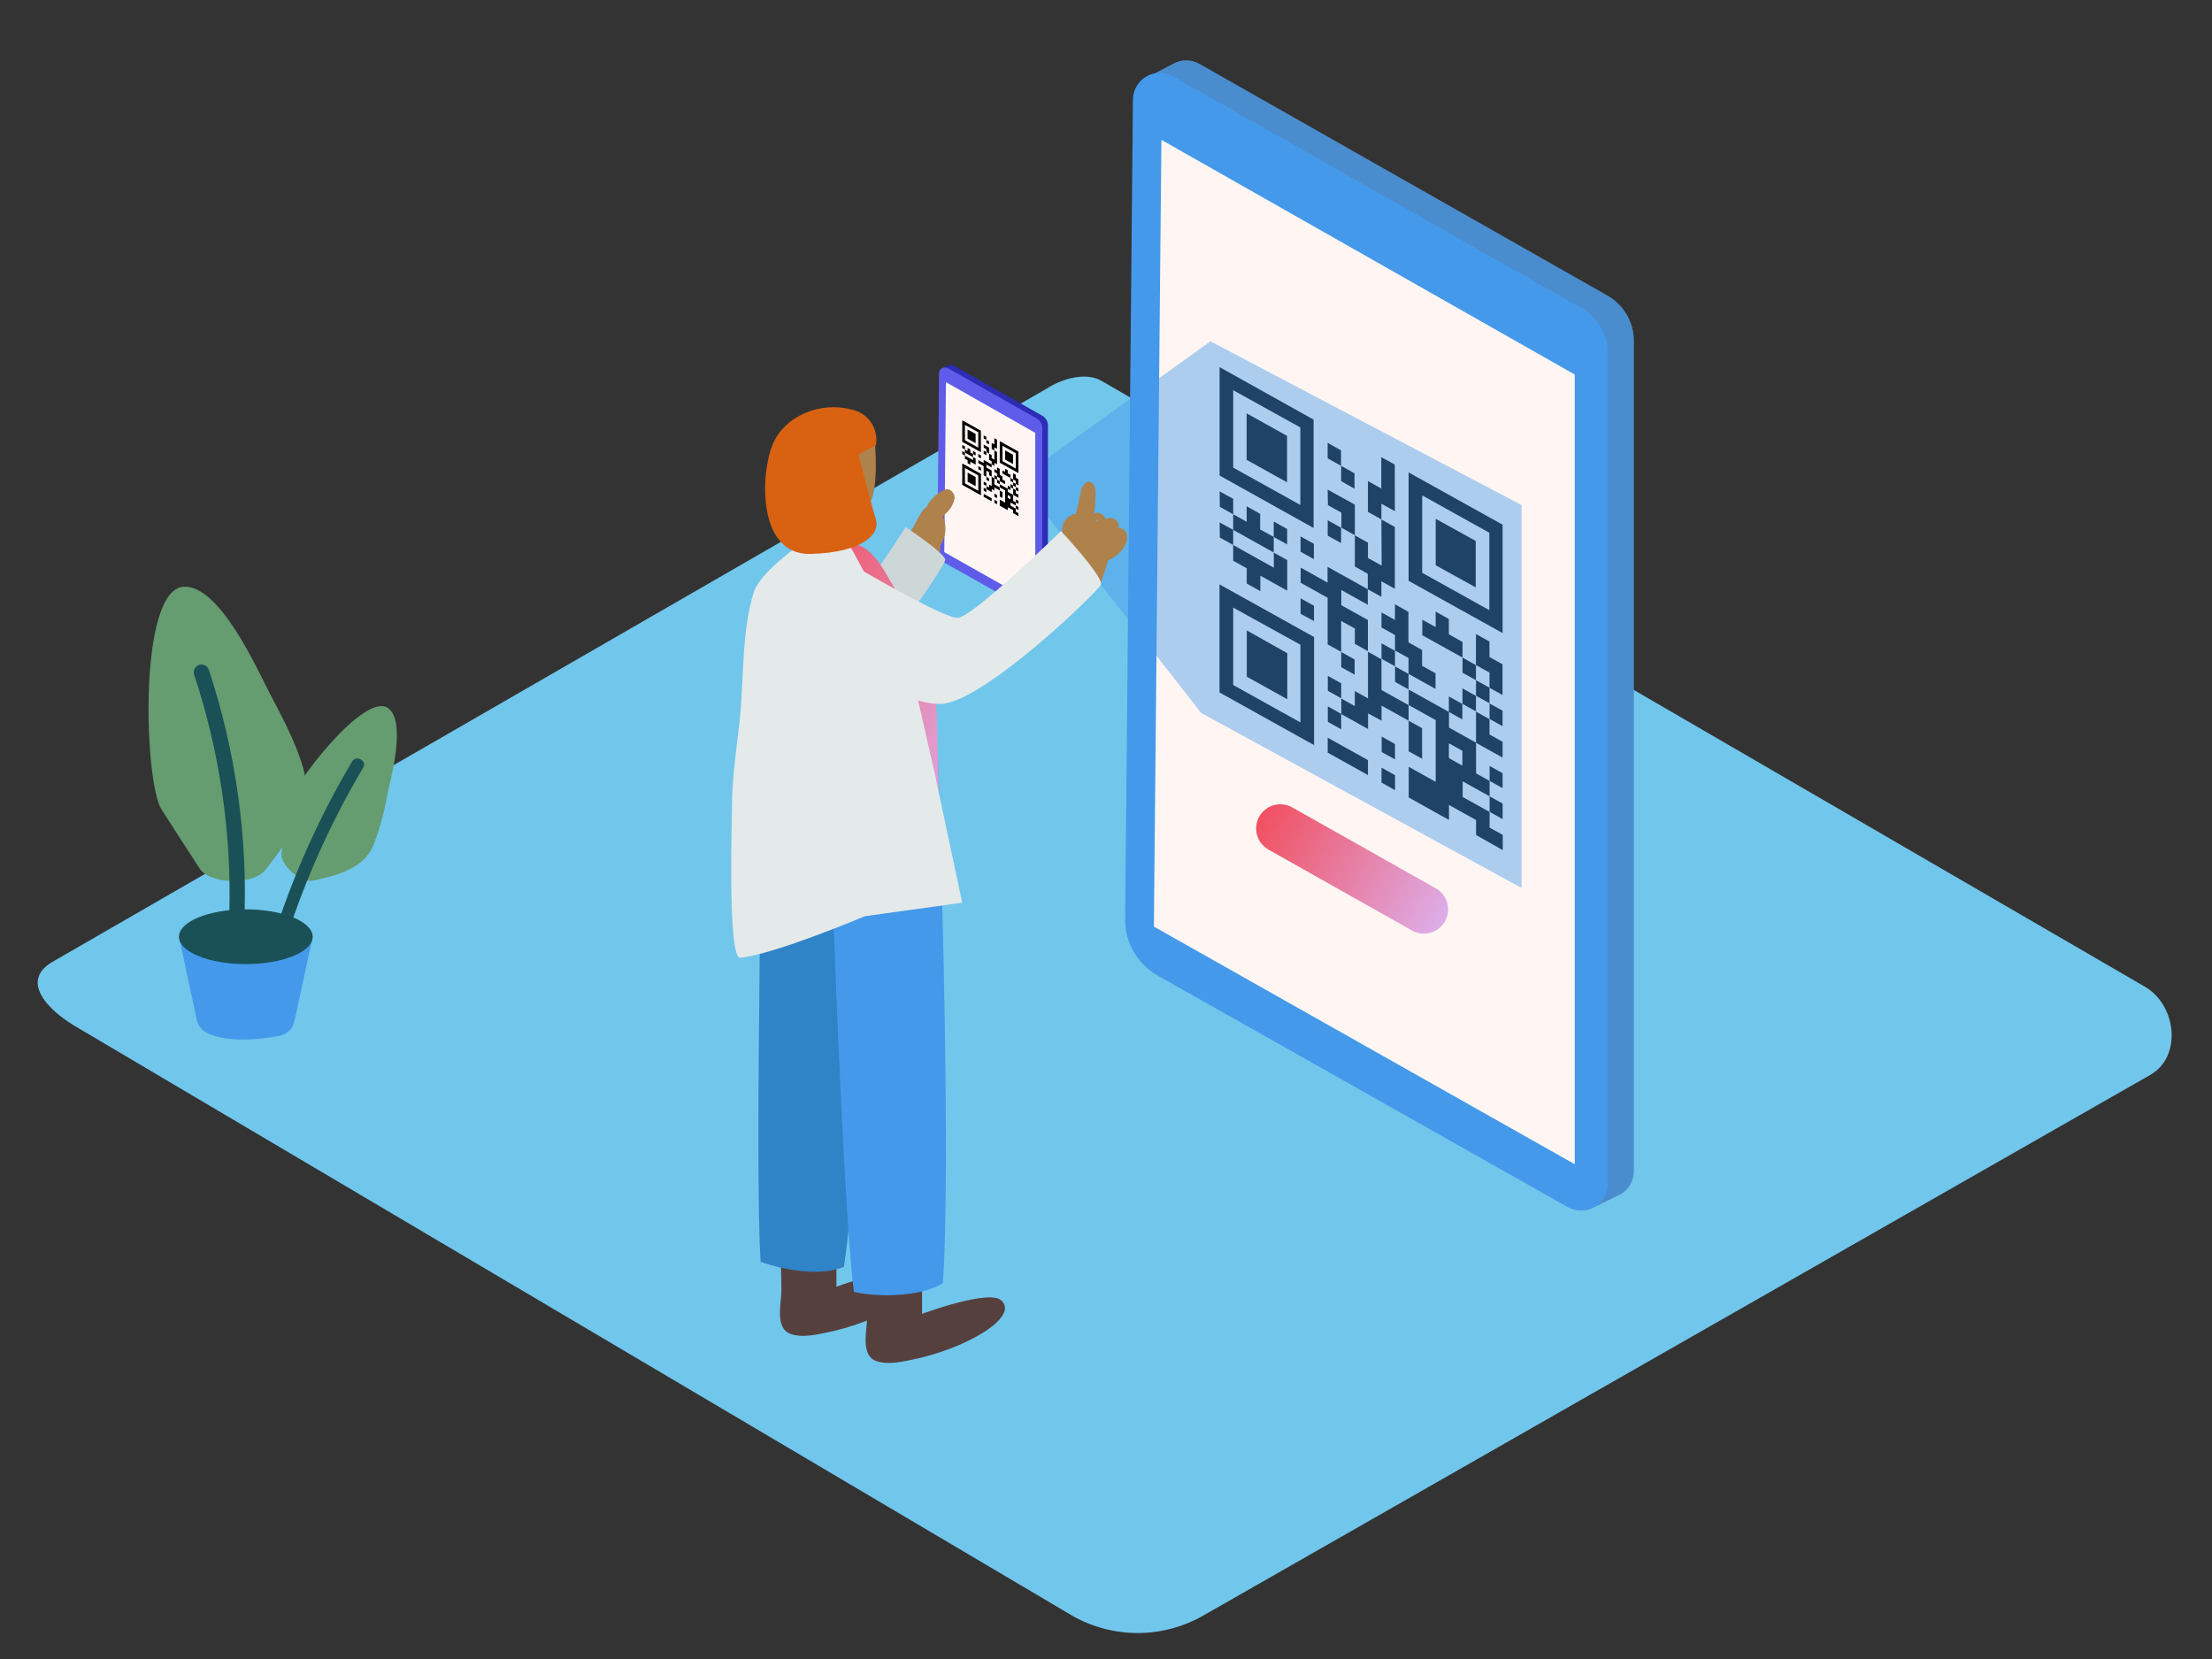 <svg width="400" height="300" viewBox="0 0 400 300" fill="none" xmlns="http://www.w3.org/2000/svg">
<rect x="0" y="0" width="400" height="300" fill="#333333" stroke="none"/>
<path d="M194 292.23L14.32 186C8.6 182.79 3.69 177.51 9.27 174.06L189.64 70.06C192.35 68.38 196.46 67.28 199.21 68.88L387.87 178.43C393.59 181.75 394.62 191.03 388.87 194.36L217.74 292.06C214.141 294.154 210.057 295.271 205.893 295.301C201.729 295.331 197.629 294.272 194 292.23Z" fill="#71C6EB"/>
<path d="M290.7 53.46L216.85 11.53C216.131 11.126 215.32 10.914 214.495 10.914C213.67 10.914 212.859 11.126 212.14 11.53L207.14 14.18L209.71 14.94C209.661 15.211 209.634 15.485 209.63 15.76L208.22 163.96C208.2 166.038 208.738 168.083 209.778 169.882C210.817 171.681 212.32 173.169 214.13 174.19L288.23 216C288.38 216.081 288.533 216.155 288.69 216.22L287.76 218.53L292.4 216.28C292.708 216.157 293.003 216.003 293.28 215.82C293.944 215.385 294.49 214.792 294.869 214.094C295.248 213.395 295.447 212.614 295.45 211.82V61.68C295.454 60.013 295.016 58.374 294.182 56.93C293.348 55.486 292.147 54.289 290.7 53.46Z" fill="#4499EB"/>
<path opacity="0.21" d="M290.7 53.46L216.85 11.53C216.131 11.126 215.32 10.914 214.495 10.914C213.67 10.914 212.859 11.126 212.14 11.53L207.14 14.18L209.71 14.94C209.661 15.211 209.634 15.485 209.63 15.76L208.22 163.96C208.2 166.038 208.738 168.083 209.778 169.882C210.817 171.681 212.32 173.169 214.13 174.19L288.23 216C288.38 216.081 288.533 216.155 288.69 216.22L287.76 218.53L292.4 216.28C292.708 216.157 293.003 216.003 293.28 215.82C293.944 215.385 294.49 214.792 294.869 214.094C295.248 213.395 295.447 212.614 295.45 211.82V61.68C295.454 60.013 295.016 58.374 294.182 56.93C293.348 55.486 292.147 54.289 290.7 53.46Z" fill="#606060"/>
<path d="M209.36 176.42L283.5 218.28C284.239 218.698 285.075 218.914 285.924 218.908C286.773 218.902 287.606 218.674 288.339 218.246C289.072 217.818 289.681 217.206 290.104 216.469C290.527 215.733 290.75 214.899 290.75 214.05V64C290.763 62.324 290.329 60.675 289.495 59.222C288.66 57.769 287.454 56.563 286 55.73L212.13 13.81C211.393 13.392 210.56 13.173 209.713 13.176C208.866 13.179 208.034 13.403 207.3 13.827C206.567 14.25 205.956 14.858 205.53 15.59C205.104 16.322 204.876 17.153 204.87 18L203.46 166.2C203.441 168.275 203.978 170.317 205.016 172.115C206.054 173.912 207.554 175.399 209.36 176.42Z" fill="#4499EB"/>
<path d="M208.66 167.56L284.77 210.53V67.73L210.02 25.29L208.66 167.56Z" fill="#FFF6F3"/>
<path d="M254.72 130.33L254.73 130.32V130.33H254.72Z" fill="black"/>
<path d="M254.72 130.33V130.32H254.73L254.72 130.33Z" fill="black"/>
<path d="M254.73 130.33L257.16 131.68V137.21L254.73 135.86V130.33Z" fill="black"/>
<path d="M262 128.74V125.94L264.44 127.3V130.1L262 128.74Z" fill="black"/>
<path d="M269.37 144L271.72 145.31V148.12L269.37 146.81V144Z" fill="black"/>
<path d="M269.36 149.65L271.75 150.98V153.73L266.92 151V148.29L262.02 145.56V148.27L254.74 144.21V138.66L259.62 141.38V130.22L254.74 127.5V124.7L262.02 128.75V131.57L266.92 134.3V139.85L269.37 141.22V144L264.5 141.29V144.12L269.37 146.83L269.36 149.65ZM264.44 138.44V135.76L262 134.41V137.09L264.41 138.43" fill="black"/>
<path d="M264.46 124.48L266.9 125.84V128.64L264.46 127.28V124.48Z" fill="black"/>
<path d="M269.35 132.82L271.72 134.14V137L266.91 134.32V128.69L269.35 130.05V132.82Z" fill="black"/>
<path d="M269.36 127.21L271.71 128.52V131.32L269.36 130V127.21Z" fill="black"/>
<path d="M247.37 137.45V140.16L240.09 136.1V133.4L247.37 137.45Z" fill="black"/>
<path d="M240.11 130.53V127.74L242.53 129.09V131.88L240.11 130.53Z" fill="black"/>
<path d="M252.27 120.51L254.71 121.87V124.67L252.27 123.31V120.51Z" fill="black"/>
<path d="M252.26 134.54V137.31L249.85 136V133.2L252.26 134.54Z" fill="black"/>
<path d="M252.23 92.44L249.8 91.09V93.92L247.37 92.57V87L249.78 88.34V82.67L252.22 84L252.23 92.44Z" fill="black"/>
<path d="M262 114.7L264.47 116.08V118.9L262.1 117.6L257.2 114.87V112.06L259.61 113.4V110.6L261.99 111.93L262 114.7Z" fill="black"/>
<path d="M249.82 124.78L254.72 127.51V130.32L249.83 127.6V130.32L247.39 129V131.83L242.55 129.13V126.32L244.99 127.68V124.96L247.38 126.29V118.29C247.38 118.15 247.38 118 247.38 117.86L249.81 119.23L249.82 124.78Z" fill="black"/>
<path d="M249.82 116.33L252.26 117.69V120.49L249.82 119.13V116.33Z" fill="black"/>
<path d="M242.55 109.44L247.36 112.12V117.75L245 116.43V113.66L242.52 112.28V117.88L240.08 116.52V108.1L235.2 105.38V102.64L240.06 105.35V102.5L247.34 106.55V109.36L242.55 106.69V109.44Z" fill="black"/>
<path d="M257.16 120.4L259.59 121.75V124.58L254.71 121.86V119L252.26 117.63V114.83L249.82 113.47V110.75L252.25 112.1V109.28L254.69 110.64V116.16L257.16 117.54V120.4Z" fill="black"/>
<path d="M249.8 93.94L252.23 95.29V106.47L249.8 105.12V107.93L247.34 106.56V103.77L245 102.44V96.81L247.37 98.13V100.9L249.85 102.28L249.8 93.94Z" fill="black"/>
<path d="M220.55 94.47L223 95.82V98.55L220.58 97.2L220.55 94.47Z" fill="black"/>
<path d="M227.87 95.73L230.33 97.1C230.33 98.03 230.33 98.97 230.33 99.91L223 95.82V93L225.44 94.36V91.56L227.88 92.92L227.87 95.73Z" fill="black"/>
<path d="M230.34 99.93L232.77 101.28V106.81L227.91 104.1V106.9L225.45 105.53V102.76L223 101.4V98.56L230.35 102.66L230.34 99.93Z" fill="black"/>
<path d="M232.78 118.12V126.44L225.46 122.37V114L232.78 118.12Z" fill="black"/>
<path d="M220.53 105.68L237.63 115.2V134.74L220.53 125.22V105.68ZM235.16 130.59V116.59L223 109.87V123.87L235.15 130.63" fill="black"/>
<path d="M252.27 140.18V142.89L249.82 141.52V138.81L252.27 140.18Z" fill="black"/>
<path d="M220.55 88.86L223 90.2V93L220.58 91.65L220.55 88.86Z" fill="black"/>
<path d="M230.33 94.31L232.76 95.66V98.45L230.33 97.1V94.31Z" fill="black"/>
<path d="M220.54 66.39L237.54 75.88V95.48L220.54 85.99V66.39ZM235.14 91.29V77.29L223 70.56V84.56L235.15 91.32" fill="black"/>
<path d="M266.86 97.82V106.22L259.62 102.22V93.82L266.86 97.82Z" fill="black"/>
<path d="M254.72 85.43L271.72 94.88V114.48L254.72 105.03V85.43ZM269.32 110.34V96.34L257.18 89.58V103.58L269.32 110.34Z" fill="black"/>
<path d="M266.91 123L269.35 124.36C269.35 125.29 269.35 126.23 269.35 127.17L266.91 125.81V123Z" fill="black"/>
<path d="M269.35 118.81L271.7 120.12V125.68L269.35 124.37V121.63L266.9 120.26V114.65L269.34 116.01L269.35 118.81Z" fill="black"/>
<path d="M240.09 96.86V94.08L242.51 95.43V98.21L240.09 96.86Z" fill="black"/>
<path d="M240.08 88.54L245 91.25V96.79L242.57 95.42V92.71L240.13 91.35L240.08 88.54Z" fill="black"/>
<path d="M240.08 80.09L242.5 81.44V84.23L240.08 82.88V80.09Z" fill="black"/>
<path d="M242.52 84.24L244.94 85.59V88.38L242.52 87V84.24Z" fill="black"/>
<path d="M237.59 98.34V101.11L235.18 99.77V97L237.59 98.34Z" fill="black"/>
<path d="M242.54 117.91L244.96 119.26V122L242.54 120.65V117.91Z" fill="black"/>
<path d="M237.61 109.54V112.31L235.19 111V108.2L237.61 109.54Z" fill="black"/>
<path d="M240.11 122.21L242.53 123.56V126.27L240.11 124.92V122.21Z" fill="black"/>
<path d="M264.47 118.91L266.9 120.28V123L264.47 121.65V118.91Z" fill="black"/>
<path d="M269.37 138.51L271.72 139.82V142.52L269.37 141.21V138.51Z" fill="black"/>
<path d="M232.74 78.82V87.22L225.43 83.15V74.75L232.74 78.82Z" fill="black"/>
<path d="M185.13 88.65C184.463 89.746 184.191 91.038 184.36 92.31C184.42 92.81 185.19 92.66 185.13 92.16C184.992 91.093 185.221 90.01 185.78 89.09C186 88.66 185.39 88.22 185.13 88.65Z" fill="#42210B"/>
<path d="M32.36 169.39L35.59 184.45C35.698 184.951 35.917 185.42 36.233 185.824C36.548 186.227 36.95 186.554 37.41 186.78C39.29 187.7 43.16 188.66 50.52 187.32C51.181 187.2 51.792 186.887 52.276 186.421C52.76 185.955 53.095 185.356 53.24 184.7L56.55 169.39" fill="#4499EB"/>
<path d="M44.45 174.34C51.127 174.34 56.54 172.124 56.54 169.39C56.54 166.656 51.127 164.44 44.45 164.44C37.773 164.44 32.36 166.656 32.36 169.39C32.36 172.124 37.773 174.34 44.45 174.34Z" fill="#1A5157"/>
<path d="M37.42 158.24C36.852 157.93 36.371 157.483 36.02 156.94L29.22 146.41C26.07 141.53 24.92 106.54 33.22 106.1C39.78 105.75 46.53 121.1 48.88 125.57C51.08 129.77 53.49 134.24 54.8 138.82C56.8 145.72 52.29 151.76 48.04 157.24C45.94 159.87 40.15 159.76 37.42 158.24Z" fill="#659C70"/>
<path d="M41.47 165.15C42.383 165.817 43.28 166.483 44.16 167.15C44.841 151.556 42.676 135.968 37.77 121.15C37.657 120.796 37.408 120.501 37.078 120.33C36.748 120.16 36.364 120.127 36.01 120.24C35.656 120.353 35.361 120.601 35.19 120.932C35.02 121.262 34.987 121.646 35.1 122C39.719 135.903 41.875 150.505 41.47 165.15Z" fill="#1A5157"/>
<path d="M51.08 155.43C50.927 155.046 50.872 154.63 50.92 154.22L51.85 146.27C52.28 142.59 65.94 124.91 70.18 128.05C73.55 130.55 70.64 140.84 69.97 144C69.445 147.048 68.618 150.036 67.5 152.92C65.67 157.12 61 158.27 56.69 159.23C54.62 159.69 51.81 157.28 51.08 155.43Z" fill="#659C70"/>
<path d="M63.65 137.73C57.563 148.012 52.697 158.97 49.15 170.38C49.844 170.762 50.513 171.189 51.15 171.66C54.67 160.176 59.544 149.152 65.67 138.82C66.42 137.54 64.4 136.46 63.65 137.73Z" fill="#1A5157"/>
<path d="M233.681 146.003C231.573 144.815 228.902 145.56 227.714 147.668C226.526 149.775 227.272 152.446 229.379 153.634L255.339 168.267C257.446 169.455 260.117 168.71 261.305 166.603C262.493 164.495 261.748 161.824 259.64 160.636L233.681 146.003Z" fill="url(#paint0_linear_457_952)"/>
<path opacity="0.44" d="M184.15 86.63L217.21 128.93L275.15 160.57V91.33L218.89 61.72L184.15 86.63Z" fill="#4499EB"/>
<path d="M188.39 75.18L172.39 66.12C172.238 66.032 172.066 65.986 171.89 65.986C171.715 65.986 171.542 66.032 171.39 66.12L170.3 66.69L170.86 66.85C170.855 66.91 170.855 66.97 170.86 67.03L170.56 99.03C170.556 99.479 170.673 99.921 170.898 100.31C171.123 100.699 171.448 101.02 171.84 101.24L187.84 110.24H187.94L187.74 110.74L188.74 110.25L188.93 110.15C189.077 110.058 189.198 109.93 189.28 109.777C189.363 109.625 189.404 109.453 189.4 109.28V77C189.415 76.633 189.329 76.269 189.15 75.948C188.972 75.627 188.709 75.361 188.39 75.18Z" fill="#2C2CB5"/>
<path d="M170.81 101.75L186.81 110.75C186.97 110.841 187.15 110.888 187.334 110.888C187.517 110.887 187.698 110.838 187.857 110.746C188.015 110.654 188.147 110.522 188.239 110.363C188.331 110.204 188.38 110.024 188.38 109.84V77.44C188.389 77.081 188.3 76.726 188.124 76.413C187.948 76.1 187.691 75.84 187.38 75.66L171.38 66.6C171.221 66.51 171.042 66.462 170.859 66.462C170.676 66.462 170.496 66.51 170.338 66.601C170.179 66.692 170.047 66.823 169.955 66.981C169.862 67.138 169.812 67.317 169.81 67.5L169.51 99.5C169.501 99.958 169.617 100.41 169.846 100.806C170.075 101.203 170.409 101.529 170.81 101.75Z" fill="#5F5CEA"/>
<path d="M170.66 100.83L187.11 110.12V79.26L170.96 70.09L170.66 100.83Z" fill="black"/>
<path d="M188.487 75.194L172.487 66.134C172.335 66.046 172.163 66 171.987 66C171.811 66 171.639 66.046 171.487 66.134L170.397 66.704L170.957 66.864C170.952 66.924 170.952 66.984 170.957 67.044L170.657 99.044C170.653 99.493 170.77 99.935 170.995 100.324C171.22 100.713 171.545 101.034 171.937 101.254L187.937 110.254H188.037L187.837 110.754L188.837 110.264L189.027 110.164C189.174 110.072 189.295 109.944 189.377 109.791C189.459 109.639 189.501 109.467 189.497 109.294V77.014C189.512 76.647 189.426 76.283 189.247 75.962C189.069 75.641 188.806 75.375 188.487 75.194Z" fill="#2C2CB5"/>
<path d="M170.907 101.764L186.907 110.764C187.066 110.855 187.247 110.902 187.431 110.902C187.614 110.901 187.795 110.852 187.954 110.76C188.112 110.668 188.244 110.536 188.336 110.377C188.428 110.218 188.477 110.038 188.477 109.854V77.454C188.486 77.095 188.397 76.74 188.221 76.427C188.045 76.114 187.788 75.853 187.477 75.674L171.477 66.614C171.318 66.523 171.138 66.476 170.956 66.476C170.773 66.476 170.593 66.524 170.435 66.615C170.276 66.706 170.144 66.837 170.051 66.995C169.959 67.152 169.909 67.331 169.907 67.514L169.607 99.514C169.598 99.972 169.714 100.424 169.943 100.82C170.172 101.217 170.506 101.543 170.907 101.764Z" fill="#5F5CEA"/>
<path d="M170.757 99.844L187.207 109.134V78.274L171.057 69.104L170.757 99.844Z" fill="#FFF6F3"/>
<path d="M180.79 88.694L181.272 88.962V90.06L180.79 89.792V88.694Z" fill="black"/>
<path d="M182.233 88.379V87.823L182.718 88.093V88.649L182.233 88.379Z" fill="black"/>
<path d="M183.696 91.408L184.163 91.668V92.226L183.696 91.966V91.408Z" fill="black"/>
<path d="M183.694 92.53L184.169 92.794V93.34L183.21 92.798V92.26L182.237 91.718V92.256L180.792 91.45V90.348L181.761 90.888V88.672L180.792 88.132V87.577L182.237 88.381V88.941L183.21 89.483V90.584L183.696 90.856V91.408L182.73 90.87V91.432L183.696 91.97L183.694 92.53ZM182.718 90.304V89.772L182.233 89.504V90.036L182.712 90.302" fill="black"/>
<path d="M182.722 87.533L183.206 87.803V88.359L182.722 88.089V87.533Z" fill="black"/>
<path d="M183.692 89.189L184.163 89.451V90.019L183.208 89.486V88.369L183.692 88.639V89.189Z" fill="black"/>
<path d="M183.694 88.075L184.161 88.335V88.891L183.694 88.629V88.075Z" fill="black"/>
<path d="M179.329 90.108V90.646L177.883 89.84V89.304L179.329 90.108Z" fill="black"/>
<path d="M177.887 88.734V88.18L178.368 88.448V89.002L177.887 88.734Z" fill="black"/>
<path d="M180.302 86.745L180.786 87.015V87.571L180.302 87.301V86.745Z" fill="black"/>
<path d="M180.3 89.53V90.08L179.821 89.82V89.264L180.3 89.53Z" fill="black"/>
<path d="M180.293 81.172L179.811 80.904V81.466L179.329 81.198V80.092L179.807 80.358V79.232L180.292 79.496L180.293 81.172Z" fill="black"/>
<path d="M182.233 85.591L182.724 85.865V86.425L182.253 86.167L181.28 85.625V85.067L181.759 85.333V84.777L182.231 85.041L182.233 85.591Z" fill="black"/>
<path d="M179.815 87.592L180.788 88.134V88.692L179.817 88.152V88.692L179.333 88.43V88.992L178.372 88.456V87.898L178.856 88.168V87.628L179.331 87.892V86.304C179.331 86.276 179.331 86.246 179.331 86.219L179.813 86.491L179.815 87.592Z" fill="black"/>
<path d="M179.815 85.915L180.299 86.185V86.741L179.815 86.471V85.915Z" fill="black"/>
<path d="M178.372 84.547L179.327 85.079V86.197L178.858 85.935V85.385L178.366 85.111V86.222L177.881 85.953V84.281L176.912 83.741V83.197L177.877 83.735V83.169L179.323 83.973V84.531L178.372 84.001V84.547Z" fill="black"/>
<path d="M181.272 86.723L181.755 86.991V87.553L180.786 87.013V86.445L180.299 86.173V85.617L179.815 85.347V84.807L180.298 85.075V84.515L180.782 84.785V85.881L181.272 86.155V86.723Z" fill="black"/>
<path d="M179.811 81.47L180.294 81.738V83.957L179.811 83.689V84.247L179.323 83.975V83.421L178.858 83.157V82.039L179.329 82.302V82.851L179.821 83.125L179.811 81.47Z" fill="black"/>
<path d="M174.004 81.575L174.49 81.843V82.385L174.01 82.117L174.004 81.575Z" fill="black"/>
<path d="M175.457 81.825L175.946 82.097C175.946 82.282 175.946 82.468 175.946 82.655L174.49 81.843V81.283L174.975 81.553V80.997L175.459 81.267L175.457 81.825Z" fill="black"/>
<path d="M175.948 82.659L176.43 82.927V84.025L175.465 83.487V84.043L174.977 83.771V83.221L174.49 82.951V82.387L175.95 83.201L175.948 82.659Z" fill="black"/>
<path d="M176.432 86.27V87.922L174.979 87.114V85.452L176.432 86.27Z" fill="black"/>
<path d="M174 83.8L177.395 85.691V89.57L174 87.68V83.8ZM176.905 88.746V85.966L174.49 84.632V87.412L176.903 88.754" fill="black"/>
<path d="M180.301 90.65V91.188L179.815 90.916V90.378L180.301 90.65Z" fill="black"/>
<path d="M174.004 80.461L174.491 80.727V81.283L174.01 81.015L174.004 80.461Z" fill="black"/>
<path d="M175.946 81.543L176.428 81.811V82.365L175.946 82.097V81.543Z" fill="black"/>
<path d="M174.002 76L177.377 77.884V81.775L174.002 79.891V76ZM176.901 80.944V78.164L174.49 76.828V79.607L176.903 80.95" fill="black"/>
<path d="M183.198 82.24V83.908L181.761 83.114V81.446L183.198 82.24Z" fill="black"/>
<path d="M180.788 79.78L184.163 81.656V85.547L180.788 83.671V79.78ZM183.686 84.726V81.946L181.276 80.604V83.383L183.686 84.726Z" fill="black"/>
<path d="M183.208 87.239L183.692 87.509C183.692 87.694 183.692 87.88 183.692 88.067L183.208 87.797V87.239Z" fill="black"/>
<path d="M183.692 86.407L184.159 86.667V87.771L183.692 87.511V86.967L183.206 86.695V85.581L183.69 85.851L183.692 86.407Z" fill="black"/>
<path d="M177.883 82.049V81.497L178.364 81.765V82.317L177.883 82.049Z" fill="black"/>
<path d="M177.881 80.398L178.858 80.936V82.035L178.376 81.763V81.225L177.891 80.955L177.881 80.398Z" fill="black"/>
<path d="M177.881 78.72L178.362 78.988V79.542L177.881 79.274V78.72Z" fill="black"/>
<path d="M178.366 79.544L178.846 79.812V80.366L178.366 80.092V79.544Z" fill="black"/>
<path d="M177.387 82.343V82.893L176.909 82.627V82.077L177.387 82.343Z" fill="black"/>
<path d="M178.37 86.228L178.85 86.496V87.04L178.37 86.772V86.228Z" fill="black"/>
<path d="M177.391 84.567V85.117L176.911 84.857V84.301L177.391 84.567Z" fill="black"/>
<path d="M177.887 87.082L178.368 87.35V87.888L177.887 87.62V87.082Z" fill="black"/>
<path d="M182.724 86.427L183.206 86.699V87.239L182.724 86.971V86.427Z" fill="black"/>
<path d="M183.696 90.318L184.163 90.578V91.114L183.696 90.854V90.318Z" fill="black"/>
<path d="M176.424 78.468V80.135L174.973 79.327V77.66L176.424 78.468Z" fill="black"/>
<path d="M170.797 88.574C169.481 89.156 168.392 90.153 167.697 91.414V91.514C165.697 93.104 165.437 96.024 163.377 97.454C163.377 97.514 161.427 98.874 161.377 98.934C161.327 98.994 162.51 99.714 162.5 99.734C161.83 101.574 160.227 99.974 159.647 101.844C159.737 101.901 159.835 101.944 159.937 101.974L159.717 102.084L159.527 102.194C159.502 102.288 159.456 102.374 159.391 102.447C159.327 102.52 159.247 102.577 159.157 102.614C159.078 102.888 159.079 103.179 159.162 103.451C159.245 103.724 159.405 103.967 159.623 104.15C159.842 104.334 160.108 104.45 160.391 104.484C160.674 104.518 160.961 104.47 161.217 104.344L167.477 101.284C168.31 101.104 169.129 100.863 169.927 100.564C169.927 99.914 170.027 99.254 170.087 98.564C170.58 97.801 170.877 96.927 170.95 96.022C171.024 95.116 170.871 94.206 170.507 93.374C170.538 93.329 170.575 93.289 170.617 93.254V93.184C171.142 92.824 171.589 92.362 171.933 91.826C172.276 91.29 172.509 90.691 172.617 90.064C172.697 89.244 171.797 88.114 170.797 88.574Z" fill="#AF814B"/>
<path d="M151.247 227.014V232.684C151.247 232.684 163.247 228.234 165.537 230.224C168.987 233.224 159.137 239.094 149.037 241.064C147.157 241.434 144.927 241.884 143.037 241.244C140.037 240.244 141.307 235.684 141.307 233.364C141.307 231.044 141.187 228.484 141.127 226.044" fill="#56403D"/>
<path d="M166.737 231.914V237.584C166.737 237.584 178.737 233.134 181.027 235.124C184.477 238.124 174.627 243.994 164.527 245.964C162.647 246.334 160.417 246.784 158.527 246.144C155.527 245.144 156.797 240.584 156.797 238.264C156.797 235.944 156.677 233.384 156.617 230.944" fill="#56403D"/>
<path d="M203.817 97.178C203.843 96.965 203.823 96.748 203.759 96.543C203.694 96.337 203.586 96.148 203.443 95.988C203.299 95.828 203.122 95.7 202.925 95.613C202.728 95.527 202.515 95.484 202.3 95.486C202.358 95.088 202.275 94.682 202.063 94.339C201.893 94.081 201.648 93.881 201.362 93.765C201.075 93.649 200.761 93.622 200.459 93.689C200.271 93.723 200.09 93.787 199.923 93.879L199.875 93.745C199.761 93.447 199.56 93.189 199.298 93.007C199.036 92.823 198.725 92.723 198.406 92.718C198.21 92.738 198.019 92.796 197.845 92.889C197.973 92.012 198.052 91.129 198.083 90.244C198.134 89.359 198.253 87.755 197.338 87.225C196.742 86.873 196.269 87.245 195.937 87.785C195.639 88.104 195.464 88.519 195.442 88.956C195.294 89.51 195.181 90.073 195.103 90.641C194.918 91.424 194.732 92.208 194.525 92.994C194.459 92.969 194.389 92.957 194.319 92.959C194.249 92.961 194.18 92.977 194.116 93.007C193.528 93.189 193.012 93.553 192.644 94.047C192.276 94.541 192.074 95.14 192.067 95.756C191.929 97.492 191.972 99.238 192.195 100.965C192.202 101.041 192.224 101.115 192.26 101.182C192.297 101.248 192.347 101.307 192.407 101.354C192.467 101.4 192.536 101.434 192.61 101.452C192.684 101.471 192.761 101.474 192.836 101.461L192.81 101.77C192.794 101.908 192.827 102.046 192.903 102.162C192.979 102.278 193.093 102.363 193.225 102.403C193.358 102.443 193.5 102.435 193.628 102.381C193.755 102.326 193.859 102.229 193.922 102.105L193.959 102.002C193.999 102.066 194.052 102.121 194.113 102.164L193.894 102.775C193.691 103.34 194.632 103.678 194.924 103.251L194.812 103.71C194.655 104.355 195.667 104.644 195.924 104.046L196.103 103.547C196.196 103.576 196.294 103.584 196.391 103.571C196.487 103.557 196.579 103.523 196.661 103.471C196.713 103.627 196.822 103.758 196.966 103.835C197.018 103.921 197.092 103.99 197.18 104.037C197.268 104.083 197.367 104.105 197.466 104.1L197.419 104.232C197.412 104.396 197.467 104.557 197.574 104.682C197.681 104.807 197.832 104.887 197.995 104.906C197.972 104.972 197.951 105.028 197.928 105.094C197.674 105.8 198.751 106.293 198.999 105.574C199.505 104.162 199.973 102.74 200.402 101.307C200.474 101.299 200.543 101.277 200.606 101.242C202.135 100.505 203.799 98.978 203.817 97.178ZM198.298 93.997C198.354 93.991 198.412 93.998 198.466 94.017C198.519 94.036 198.568 94.068 198.608 94.108C198.563 94.138 198.522 94.173 198.486 94.213L198.156 94.095L198.298 93.997Z" fill="#AF814B"/>
<path d="M137.56 228.181C136.413 212.864 138.063 129.681 138.063 129.681L160.809 130.332L157.869 131.835C157.869 131.835 156.069 206.92 152.593 229.083C148.409 230.834 141.898 229.703 137.56 228.181Z" fill="#4499EB"/>
<path opacity="0.32" d="M137.56 228.181C136.413 212.864 138.065 129.681 138.065 129.681L160.811 130.333L157.871 131.836C157.871 131.836 156.069 206.921 152.593 229.083C148.409 230.834 141.898 229.703 137.56 228.181Z" fill="#06577A"/>
<path d="M154.418 233.616C152.145 216.504 149.594 134.889 149.594 134.889L168 134.234L169.552 135.609C169.552 135.609 172.156 207.446 170.501 232.034C166.596 234.495 159.017 234.655 154.418 233.616Z" fill="#4499EB"/>
<path d="M150 107.734C150 107.734 150.562 110.573 152.574 110.144C154.586 109.715 163.77 95.312 163.77 95.312C163.77 95.312 171.117 100.193 170.933 101.286C170.749 102.379 158.782 120.809 153.119 122.229C147.456 123.648 146 117.234 146 117.234C146 117.234 140.642 113.432 150 107.734Z" fill="#CED7D8"/>
<path d="M145.794 136.23L145.709 136.049C142.71 129.823 135.566 121.596 135.878 114.447C136.05 110.778 138.251 107.406 140.59 104.709C141.933 103.171 143.406 101.753 144.995 100.471C146.31 99.373 147.869 98.608 149.541 98.239C151.213 97.871 152.95 97.91 154.604 98.353C157.209 99.013 159.07 101.69 160.325 103.909C162.837 108.324 165.084 111.659 167.251 116.254C169.24 120.459 167.138 119.982 169 124.234C169.71 126.039 169.567 153.033 170.5 154.734C170.886 155.392 170.963 151.195 170.5 152.024C164.928 161.973 157.234 151.224 152.007 152.024C151.639 152.055 146.724 138.4 145.794 136.23Z" fill="url(#paint1_linear_457_952)"/>
<path d="M144.847 98.321C144.847 98.321 137.432 103.479 136.305 107.086C134.195 113.812 134.483 122.11 133.874 129.055C133.356 134.539 132.363 140.239 132.367 145.745C132.368 148.307 131.53 173.402 133.874 173.18C140.039 172.6 156.395 165.68 156.395 165.68L174 163.234L169 139.734L164 117.734L153.5 98.321L144.847 98.321Z" fill="#E4E9EA"/>
<path d="M155.007 102.645C155.007 102.645 170.459 111.707 173.119 111.733C175.779 111.758 191.864 96.029 191.864 96.029C191.864 96.029 199.643 104.383 199.069 105.72C198.495 107.057 177.707 127.139 170.081 127.292C162.454 127.445 150.637 118.079 150.637 118.079C150.637 118.079 141.421 107.212 155.007 102.645Z" fill="#E4E9EA"/>
<path d="M158.157 79.104C158.157 79.274 159.157 89.254 156.907 91.464C154.657 93.674 148.727 92.754 147.257 90.354C145.787 87.954 143.977 84.784 145.547 81.054C147.117 77.324 157.887 76.644 158.157 79.104Z" fill="#AF814B"/>
<path d="M158.387 80.514L155.207 82.184C155.207 82.184 157.667 91.544 158.407 94.004C159.147 96.464 156.187 99.914 146.587 100.164C136.987 100.414 137.477 85.874 139.687 80.454C141.897 75.034 148.557 72.574 153.977 74.054C155.412 74.338 156.679 75.174 157.503 76.382C158.328 77.59 158.646 79.074 158.387 80.514Z" fill="#D86212"/>
<defs>
<linearGradient id="paint0_linear_457_952" x1="227.714" y1="147.668" x2="261.305" y2="166.603" gradientUnits="userSpaceOnUse">
<stop stop-color="#F15060"/>
<stop offset="1" stop-color="#DDAEE9"/>
</linearGradient>
<linearGradient id="paint1_linear_457_952" x1="134.335" y1="115.019" x2="179.112" y2="138.822" gradientUnits="userSpaceOnUse">
<stop stop-color="#F15060"/>
<stop offset="1" stop-color="#DDAEE9"/>
</linearGradient>
</defs>
</svg>
